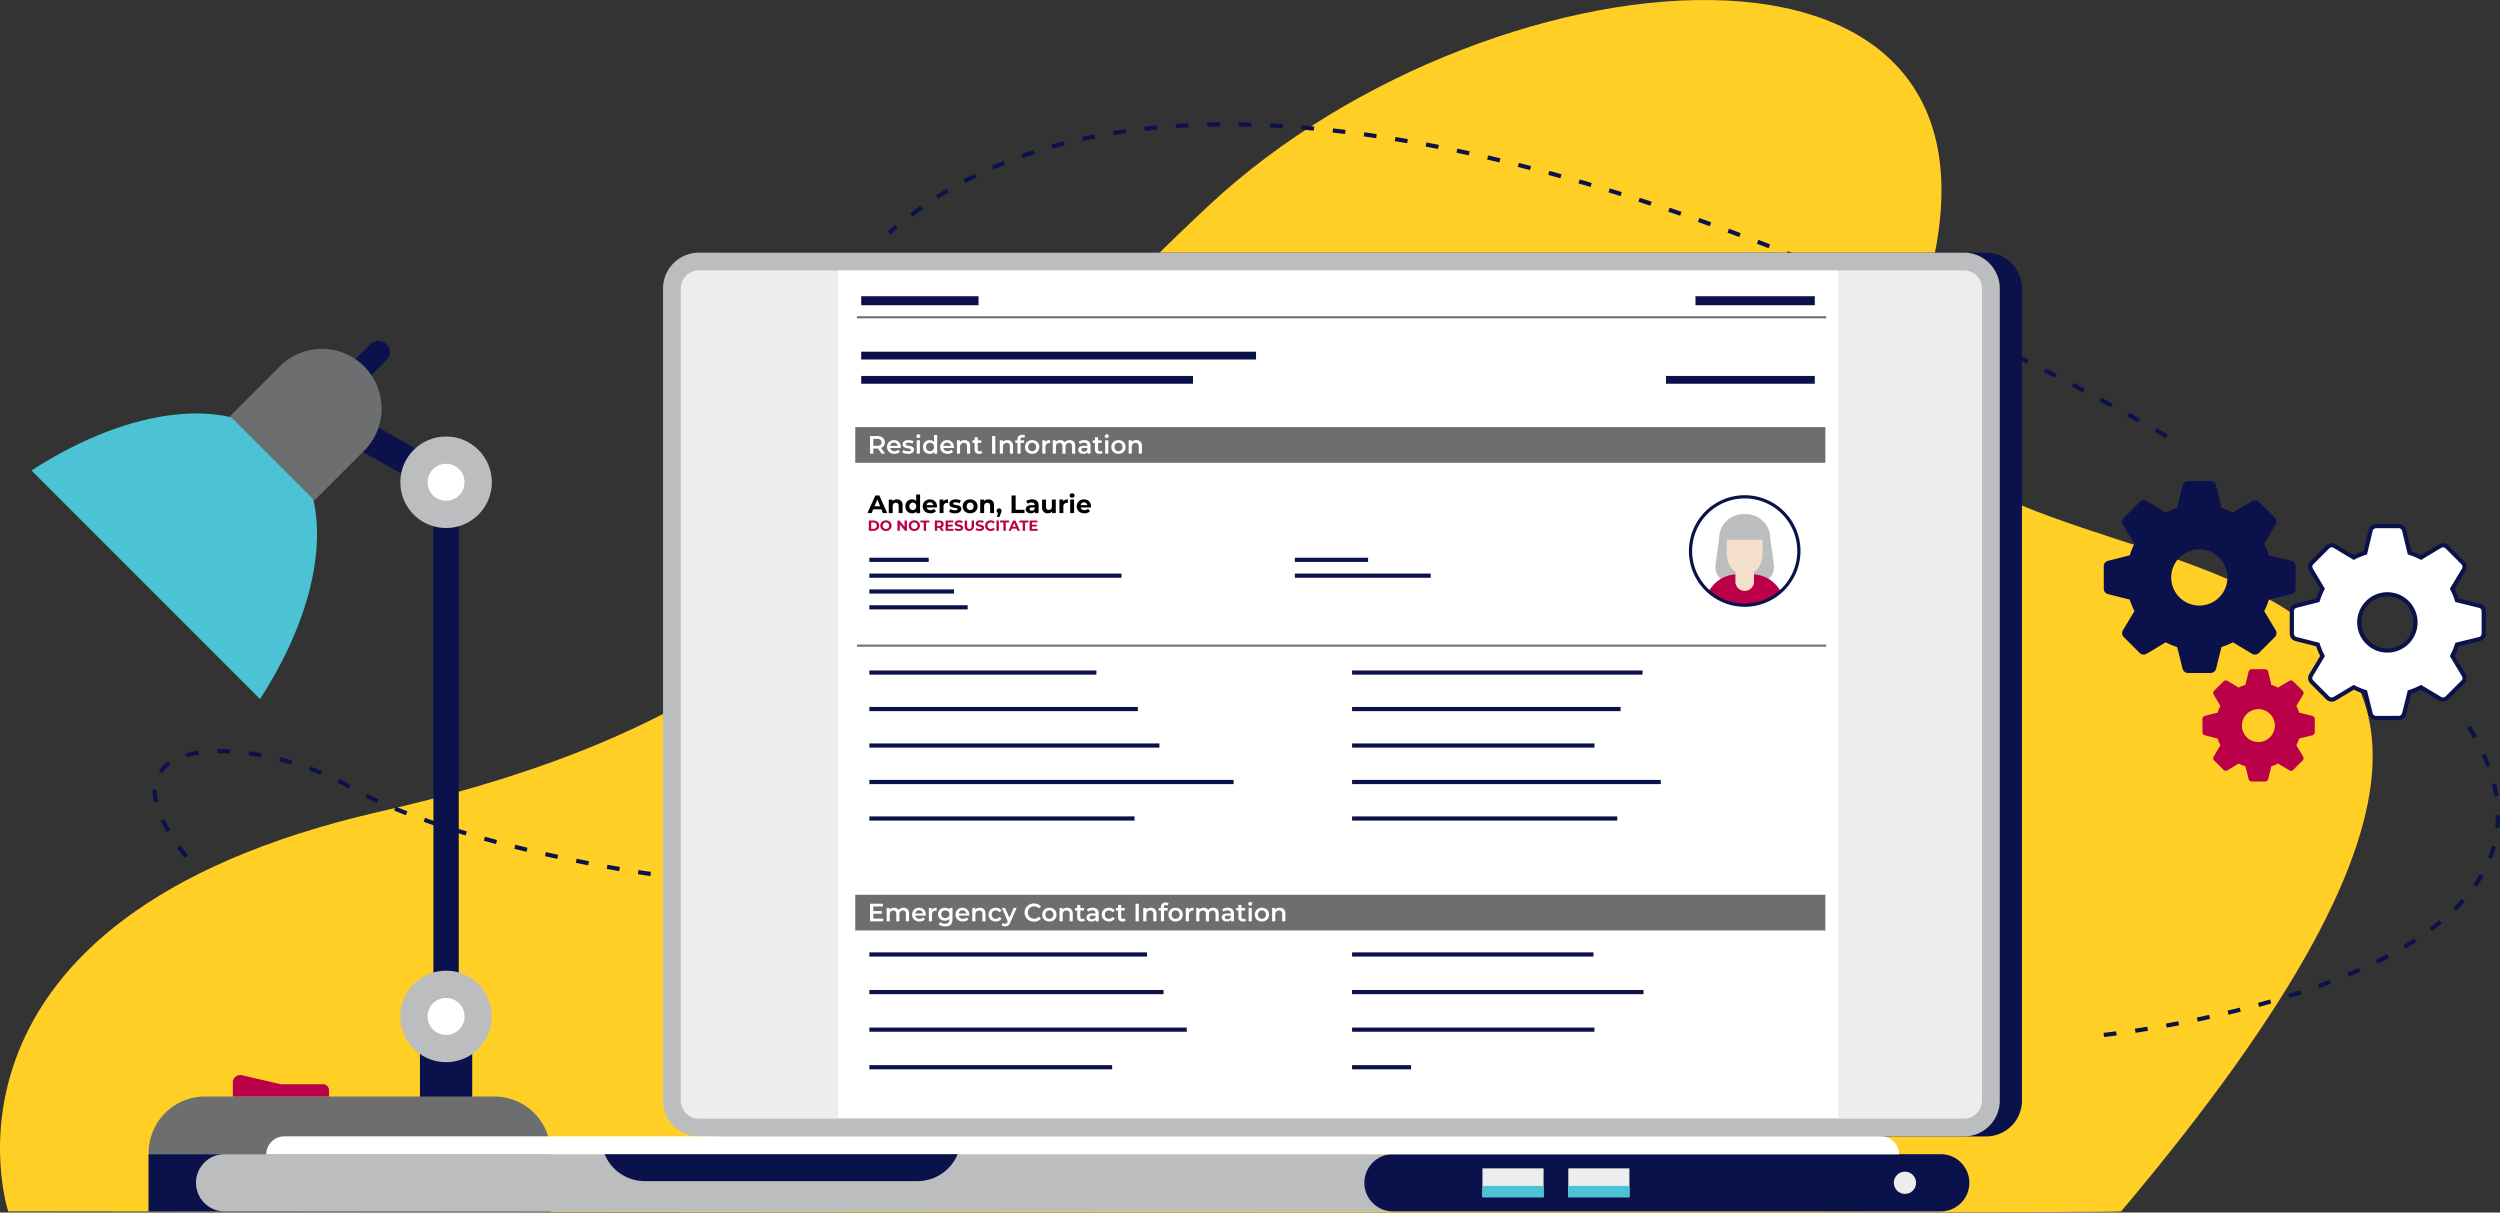 <svg id="befac463-512a-41f1-8faf-52fdb8007cc5" data-name="Layer 1" xmlns="http://www.w3.org/2000/svg" width="1192.786" height="578.519" viewBox="0 0 1192.786 578.519"><rect x="0" y="0" width="1192.786" height="578.519" fill="#333333" stroke="none"/><path d="M11.363,583.88s-46.012-139.686,177.41-190.761,236.654-141.025,395.612-289.346c136.431-127.301,410.088-151.219,337.25,54.831-61.175,173.059,438.711,20.854,97.839,425.277C1019.075,585.118,11.363,583.88,11.363,583.88Z" transform="translate(-7.447 -5.911)" fill="#ffcf25"/><rect x="207.801" y="501.001" width="24.952" height="44.446" transform="translate(433.108 1040.537) rotate(180)" fill="#0b124b"/><rect x="214.236" y="234.744" width="12.082" height="242.466" transform="translate(433.108 706.043) rotate(180)" fill="#0b124b"/><rect x="193.969" y="202.921" width="13.759" height="44.327" transform="translate(-101.414 283.106) rotate(-60.492)" fill="#0b124b"/><path d="M174.211,179.993l7.686,7.686,9.894-9.894a5.435,5.435,0,0,0,0-7.686h0a5.435,5.435,0,0,0-7.686,0Z" transform="translate(-7.447 -5.911)" fill="#0b124b"/><path d="M22.461,230.393c46.942-30.462,95.809-36.736,120.79-11.755,24.981,24.981,18.707,73.849-11.755,120.791Z" transform="translate(-7.447 -5.911)" fill="#4bc3d4"/><path d="M78.363,529.072h191.819a0,0,0,0,1,0,0v27.906a26.901,26.901,0,0,1-26.901,26.901H105.264a26.901,26.901,0,0,1-26.901-26.901v-27.906A0,0,0,0,1,78.363,529.072Z" transform="translate(341.098 1107.041) rotate(180)" fill="#6d6e70"/><circle cx="220.277" cy="490.864" r="21.833" transform="translate(-83.23 35.712) rotate(-9.217)" fill="#bbbdbf"/><circle cx="220.277" cy="490.864" r="8.822" transform="translate(-290.023 293.62) rotate(-45)" fill="#fff"/><circle cx="212.831" cy="230.091" r="21.833" fill="#bbbdbf"/><circle cx="212.831" cy="230.091" r="8.822" fill="#fff"/><path d="M130.799,171.622h56.922a0,0,0,0,1,0,0V205.176a28.461,28.461,0,0,1-28.461,28.461h-0A28.461,28.461,0,0,1,130.799,205.176V171.622A0,0,0,0,1,130.799,171.622Z" transform="translate(121.147 452.613) rotate(-135)" fill="#6d6e70"/><path d="M118.544,529.072h45.865v-3.061a2.787,2.787,0,0,0-2.787-2.787h-20.145l-18.651-4.304a3.496,3.496,0,0,0-4.282,3.406Z" transform="translate(-7.447 -5.911)" fill="#b90049"/><rect x="70.916" y="550.751" width="191.819" height="27.218" fill="#0b124b"/><path d="M1040.686,215.027c-.004-.003-1.808-1.078-5.227-3.045l.997-1.733c3.441,1.98,5.254,3.062,5.254,3.062Zm-13.082-7.507q-2.418-1.358-5.251-2.929l.97-1.75q2.835,1.571,5.261,2.934Zm-13.158-7.269q-2.532-1.378-5.283-2.859l.948-1.761q2.753,1.482,5.291,2.863Zm-13.234-7.103q-2.583-1.368-5.312-2.798l.928-1.772q2.733,1.432,5.32,2.802Zm-13.306-6.954q-2.616-1.35-5.341-2.741l.91-1.781q2.727,1.393,5.348,2.745Zm-13.374-6.814q-2.641-1.329-5.367-2.687l.892-1.79q2.73,1.359,5.374,2.69Zm-13.44-6.677q-2.662-1.306-5.393-2.632l.874-1.799q2.734,1.328,5.4,2.636Zm-13.504-6.542q-2.679-1.282-5.418-2.578l.856-1.808q2.743,1.298,5.426,2.582Zm-13.568-6.405q-2.697-1.257-5.444-2.523l.837-1.816q2.751,1.268,5.452,2.527Zm-13.631-6.267q-2.713-1.23-5.469-2.467l.818-1.825q2.76,1.238,5.477,2.47Zm-13.693-6.125q-2.729-1.203-5.495-2.41l.8-1.833q2.769,1.207,5.501,2.413Zm-13.757-5.981q-2.743-1.176-5.519-2.351l.78-1.842q2.78,1.177,5.527,2.354Zm-13.82-5.832q-2.758-1.146-5.544-2.289l.759-1.85q2.791,1.145,5.553,2.293Zm-13.882-5.677q-2.772-1.116-5.57-2.226l.738-1.859q2.801,1.112,5.578,2.229Zm-13.947-5.516q-2.787-1.083-5.596-2.16l.716-1.868q2.813,1.079,5.604,2.163Zm-14.01-5.348q-2.8-1.05-5.621-2.091l.692-1.877q2.825,1.043,5.631,2.094Zm-404.933-1.292-1.315-1.506q1.747-1.526,3.525-3.001l1.277,1.539Q434.075,116.208,432.346,117.717Zm390.858-3.881q-2.816-1.014-5.647-2.018l.668-1.885q2.837,1.005,5.657,2.022Zm-380.353-4.628-1.2-1.6c1.594-1.196,3.234-2.386,4.875-3.536l1.148,1.638C446.051,106.849,444.428,108.025,442.852,109.209Zm366.212-.361q-2.83-.977-5.674-1.942l.643-1.894q2.848.966,5.684,1.945Zm-14.207-4.795q-2.844-.938-5.7-1.861l.615-1.903q2.862.925,5.711,1.865Zm-339.735-3.298-1.068-1.691c1.685-1.065,3.417-2.12,5.146-3.137l1.014,1.724C458.503,98.656,456.79,99.701,455.122,100.754Zm325.494-1.282q-2.85-.893-5.71-1.771l.587-1.912q2.866.879,5.722,1.775Zm-14.305-4.365q-2.87-.851-5.747-1.685l.557-1.921q2.884.835,5.759,1.688Zm-298.278-1.814-.933-1.769c1.76-.928,3.569-1.848,5.376-2.732l.879,1.796C471.565,91.464,469.775,92.374,468.032,93.293Zm283.881-2.329q-2.889-.805-5.785-1.591l.524-1.93q2.902.788,5.798,1.595Zm-14.489-3.905q-2.908-.756-5.821-1.492l.489-1.939q2.92.737,5.835,1.495Zm-255.94-.227-.799-1.833c1.827-.796,3.699-1.581,5.564-2.331l.747,1.855C485.148,85.266,483.294,86.043,481.484,86.832Zm241.363-3.423q-2.927-.704-5.857-1.384l.452-1.948q2.937.682,5.872,1.388ZM495.376,81.352l-.669-1.885c1.875-.666,3.797-1.32,5.712-1.943l.619,1.902C499.139,80.044,497.234,80.692,495.376,81.352Zm212.842-1.309q-2.93-.643-5.859-1.261l.413-1.957q2.937.619,5.875,1.265Zm-14.669-3.061q-2.942-.581-5.884-1.135l.37-1.965q2.95.555,5.901,1.139Zm-183.933-.167-.546-1.924c1.91-.542,3.87-1.072,5.825-1.575l.499,1.937C513.454,75.753,511.51,76.278,509.615,76.816Zm169.203-2.571q-2.956-.514-5.908-.999l.324-1.974q2.961.486,5.927,1.003ZM524.119,73.173l-.43-1.953c1.945-.428,3.932-.842,5.908-1.23l.386,1.962C528.022,72.337,526.049,72.748,524.119,73.173Zm139.911-1.319q-2.968-.442-5.93-.853l.274-1.981q2.972.412,5.951.856ZM538.816,70.365l-.322-1.974q2.962-.483,5.951-.908l.281,1.98Q541.759,69.885,538.816,70.365Zm110.373-.524q-2.979-.364-5.95-.693l.221-1.988q2.982.331,5.972.696Zm-95.563-1.507-.223-1.988q2.982-.334,5.987-.614l.185,1.991Q556.589,68.001,553.625,68.333Zm80.675-.098q-2.988-.278-5.966-.52l.162-1.994q2.99.243,5.99.522Zm-14.927-1.162q-2.995-.186-5.978-.332l.098-1.998q2.996.147,6.005.333Zm-50.854-.061-.132-1.996q2.994-.198,6.007-.345l.098,1.998Q571.496,66.815,568.519,67.011Zm35.902-.617q-3.007-.085-5.999-.126l.028-2q3.007.042,6.027.127Zm-20.96-.053-.048-2q2.999-.072,6.015-.099l.017,2Q586.446,66.269,583.462,66.341Z" transform="translate(-7.447 -5.911)" fill="#0b124b"/><path d="M1100.693,273.481l-10.71-2.628a34.551,34.551,0,0,0-2.253-5.471l5.471-9.119a2.668,2.668,0,0,0-.376-3.272l-7.617-7.617a2.668,2.668,0,0,0-3.272-.376l-9.119,5.471a34.541,34.541,0,0,0-5.471-2.253l-2.575-10.71a2.752,2.752,0,0,0-2.628-2.038h-10.728a2.752,2.752,0,0,0-2.628,2.038l-2.575,10.71a34.545,34.545,0,0,0-5.471,2.253l-9.119-5.471a2.668,2.668,0,0,0-3.272.376l-7.617,7.617a2.669,2.669,0,0,0-.376,3.272l5.471,9.119a34.541,34.541,0,0,0-2.253,5.471l-10.353,2.628a2.644,2.644,0,0,0-2.038,2.575v10.729a2.644,2.644,0,0,0,2.038,2.575l10.353,2.628a34.54,34.54,0,0,0,2.253,5.471l-5.471,9.119a2.669,2.669,0,0,0,.376,3.272l7.617,7.617a2.668,2.668,0,0,0,3.272.376l9.119-5.471a34.536,34.536,0,0,0,5.471,2.253l2.575,10.353a2.752,2.752,0,0,0,2.628,2.038h10.728a2.752,2.752,0,0,0,2.628-2.038l2.575-10.353a34.532,34.532,0,0,0,5.471-2.253l9.119,5.471a2.668,2.668,0,0,0,3.272-.376l7.617-7.617a2.668,2.668,0,0,0,.376-3.272l-5.471-9.119a34.55,34.55,0,0,0,2.253-5.471l10.71-2.628a2.644,2.644,0,0,0,2.038-2.575v-10.729A2.644,2.644,0,0,0,1100.693,273.481Zm-43.915,21.35a13.411,13.411,0,1,1,13.411-13.411A13.415,13.415,0,0,1,1056.778,294.83Z" transform="translate(-7.447 -5.911)" fill="#0b124b"/><path d="M1190.423,294.935l-10.71-2.628a34.547,34.547,0,0,0-2.253-5.471l5.471-9.119a2.668,2.668,0,0,0-.376-3.272l-7.617-7.617a2.668,2.668,0,0,0-3.272-.376l-9.119,5.471a34.532,34.532,0,0,0-5.471-2.253l-2.575-10.711a2.753,2.753,0,0,0-2.628-2.038h-10.728a2.752,2.752,0,0,0-2.628,2.038l-2.575,10.711a34.536,34.536,0,0,0-5.471,2.253l-9.119-5.471a2.668,2.668,0,0,0-3.272.376l-7.617,7.617a2.669,2.669,0,0,0-.376,3.272l5.471,9.119a34.537,34.537,0,0,0-2.253,5.471l-10.353,2.628a2.644,2.644,0,0,0-2.038,2.575v10.729a2.644,2.644,0,0,0,2.038,2.575l10.353,2.628a34.541,34.541,0,0,0,2.253,5.471l-5.471,9.119a2.669,2.669,0,0,0,.376,3.272l7.617,7.617a2.668,2.668,0,0,0,3.272.376l9.119-5.471a34.545,34.545,0,0,0,5.471,2.253l2.575,10.353a2.752,2.752,0,0,0,2.628,2.038h10.728a2.752,2.752,0,0,0,2.628-2.038l2.575-10.353a34.541,34.541,0,0,0,5.471-2.253l9.119,5.471a2.668,2.668,0,0,0,3.272-.376l7.617-7.617a2.668,2.668,0,0,0,.376-3.272l-5.471-9.119a34.551,34.551,0,0,0,2.253-5.471l10.71-2.628a2.644,2.644,0,0,0,2.038-2.575v-10.729A2.644,2.644,0,0,0,1190.423,294.935Zm-43.915,21.35a13.411,13.411,0,1,1,13.411-13.411A13.415,13.415,0,0,1,1146.508,316.285Z" transform="translate(-7.447 -5.911)" fill="#fff"/><path d="M1151.872,349.47h-10.729a3.748,3.748,0,0,1-3.593-2.775l-2.446-9.835a35.787,35.787,0,0,1-4.594-1.892l-8.646,5.188a3.669,3.669,0,0,1-4.494-.526l-7.617-7.617a3.671,3.671,0,0,1-.526-4.494l5.188-8.646a35.785,35.785,0,0,1-1.893-4.597l-9.817-2.492a3.651,3.651,0,0,1-2.792-3.544v-10.729a3.659,3.659,0,0,1,2.817-3.55l9.793-2.486a35.687,35.687,0,0,1,1.893-4.597l-5.188-8.646a3.671,3.671,0,0,1,.526-4.494l7.617-7.617a3.671,3.671,0,0,1,4.494-.526l8.646,5.188a35.757,35.757,0,0,1,4.589-1.891l2.444-10.165a3.757,3.757,0,0,1,3.601-2.805h10.729a3.748,3.748,0,0,1,3.593,2.776l2.451,10.194a35.726,35.726,0,0,1,4.589,1.891l8.646-5.188a3.671,3.671,0,0,1,4.494.526l7.617,7.617a3.67,3.67,0,0,1,.526,4.494l-5.188,8.646a35.726,35.726,0,0,1,1.892,4.592l10.162,2.493a3.66,3.66,0,0,1,2.808,3.548v10.729a3.658,3.658,0,0,1-2.817,3.55l-10.152,2.492a35.812,35.812,0,0,1-1.892,4.591l5.188,8.646a3.67,3.67,0,0,1-.526,4.494l-7.617,7.617a3.67,3.67,0,0,1-4.494.526l-8.646-5.188a35.722,35.722,0,0,1-4.594,1.892l-2.441,9.814A3.754,3.754,0,0,1,1151.872,349.47Zm-21.44-16.788.495.255a33.719,33.719,0,0,0,5.314,2.188l.535.168,2.71,10.897a1.738,1.738,0,0,0,1.658,1.28h10.729a1.744,1.744,0,0,0,1.664-1.301l2.705-10.876.535-.168a33.683,33.683,0,0,0,5.313-2.188l.495-.255,9.597,5.758a1.674,1.674,0,0,0,2.05-.225l7.618-7.617a1.674,1.674,0,0,0,.225-2.051l-5.758-9.597.255-.495a33.707,33.707,0,0,0,2.188-5.314l.169-.537,11.257-2.763a1.649,1.649,0,0,0,1.277-1.603v-10.729a1.644,1.644,0,0,0-1.26-1.6l-.017-.004-11.257-2.763-.169-.537a33.764,33.764,0,0,0-2.188-5.314l-.255-.495,5.758-9.596a1.674,1.674,0,0,0-.225-2.051l-7.617-7.617a1.676,1.676,0,0,0-2.05-.225l-9.597,5.758-.495-.255a33.655,33.655,0,0,0-5.313-2.188l-.54-.17-2.707-11.261a1.736,1.736,0,0,0-1.656-1.272h-10.729a1.744,1.744,0,0,0-1.664,1.302l-2.7,11.232-.54.17a33.695,33.695,0,0,0-5.314,2.188l-.495.255-9.597-5.758a1.674,1.674,0,0,0-2.05.225l-7.617,7.617a1.675,1.675,0,0,0-.225,2.051l5.758,9.596-.255.495a33.665,33.665,0,0,0-2.188,5.314l-.168.532-10.894,2.765a1.652,1.652,0,0,0-1.285,1.606v10.729a1.644,1.644,0,0,0,1.26,1.6l10.918,2.771.168.532a33.679,33.679,0,0,0,2.188,5.314l.255.495-5.758,9.597a1.675,1.675,0,0,0,.225,2.051l7.617,7.617a1.675,1.675,0,0,0,2.05.225Zm16.076-15.397a14.411,14.411,0,1,1,14.411-14.41A14.427,14.427,0,0,1,1146.508,317.285Zm0-26.821a12.411,12.411,0,1,0,12.411,12.411A12.425,12.425,0,0,0,1146.508,290.464Z" transform="translate(-7.447 -5.911)" fill="#0b124b"/><path d="M1110.665,347.449l-6.269-1.538a20.222,20.222,0,0,0-1.319-3.203l3.203-5.338a1.562,1.562,0,0,0-.22-1.915l-4.459-4.459a1.562,1.562,0,0,0-1.915-.22l-5.338,3.203a20.222,20.222,0,0,0-3.203-1.319l-1.507-6.269a1.611,1.611,0,0,0-1.538-1.193h-6.28a1.611,1.611,0,0,0-1.539,1.193l-1.507,6.269a20.221,20.221,0,0,0-3.203,1.319l-5.338-3.203a1.562,1.562,0,0,0-1.915.22l-4.459,4.459a1.562,1.562,0,0,0-.22,1.915l3.203,5.338a20.222,20.222,0,0,0-1.319,3.203l-6.06,1.538a1.548,1.548,0,0,0-1.193,1.507v6.28a1.548,1.548,0,0,0,1.193,1.507l6.06,1.539a20.225,20.225,0,0,0,1.319,3.203l-3.203,5.338a1.562,1.562,0,0,0,.22,1.915l4.459,4.459a1.562,1.562,0,0,0,1.915.22l5.338-3.203a20.22,20.22,0,0,0,3.203,1.319l1.507,6.06a1.611,1.611,0,0,0,1.539,1.193h6.28a1.611,1.611,0,0,0,1.538-1.193l1.507-6.06a20.212,20.212,0,0,0,3.203-1.319l5.338,3.203a1.562,1.562,0,0,0,1.915-.22l4.459-4.459a1.562,1.562,0,0,0,.22-1.915l-3.203-5.338a20.225,20.225,0,0,0,1.319-3.203l6.269-1.539a1.548,1.548,0,0,0,1.193-1.507v-6.28A1.548,1.548,0,0,0,1110.665,347.449Zm-25.706,12.497a7.85,7.85,0,1,1,7.85-7.85A7.853,7.853,0,0,1,1084.959,359.946Z" transform="translate(-7.447 -5.911)" fill="#b90049"/><path d="M344.046,120.542h603.543a17.117,17.117,0,0,1,17.117,17.117v387.437a17.117,17.117,0,0,1-17.117,17.117h-603.543a17.117,17.117,0,0,1-17.117-17.117V137.659a17.117,17.117,0,0,1,17.117-17.117Z" fill="#0b124b"/><path d="M333.462,120.542h603.543a17.117,17.117,0,0,1,17.117,17.117v387.437a17.117,17.117,0,0,1-17.117,17.117H333.462a17.117,17.117,0,0,1-17.117-17.117V137.659a17.117,17.117,0,0,1,17.117-17.117Z" fill="#bbbdbf"/><path d="M448.962,26.867h387.437a8.65,8.65,0,0,1,8.65,8.65v603.542a8.65,8.65,0,0,1-8.65,8.65H448.962a8.65,8.65,0,0,1-8.65-8.65V35.517a8.65,8.65,0,0,1,8.65-8.65Z" transform="translate(972.522 -311.303) rotate(90)" fill="#ededed"/><path d="M933.397,583.88H114.604a13.644,13.644,0,0,1-13.644-13.644h0a13.644,13.644,0,0,1,13.644-13.644h818.793a13.644,13.644,0,0,1,13.644,13.644h0A13.644,13.644,0,0,1,933.397,583.88Z" transform="translate(-7.447 -5.911)" fill="#bbbdbf"/><path d="M933.397,583.88H672.047a13.644,13.644,0,0,1-13.644-13.644h0a13.644,13.644,0,0,1,13.644-13.644h261.351a13.644,13.644,0,0,1,13.644,13.644h0A13.644,13.644,0,0,1,933.397,583.88Z" transform="translate(-7.447 -5.911)" fill="#0b124b"/><path d="M913.499,556.662H134.502a8.587,8.587,0,0,1,8.587-8.587h761.824a8.587,8.587,0,0,1,8.587,8.587Z" transform="translate(-7.447 -5.911)" fill="#fff"/><path d="M445.16,569.448H315.105a20.757,20.757,0,0,1-19.195-12.856h168.444A20.757,20.757,0,0,1,445.16,569.448Z" transform="translate(-7.447 -5.911)" fill="#0b124b"/><rect x="748.262" y="557.445" width="29.161" height="13.759" fill="#ededed"/><rect x="748.262" y="565.812" width="29.161" height="5.393" fill="#4bc3d4"/><rect x="707.304" y="557.445" width="29.161" height="13.759" fill="#ededed"/><rect x="707.304" y="565.812" width="29.161" height="5.393" fill="#4bc3d4"/><circle cx="908.877" cy="564.325" r="5.311" fill="#ededed"/><path d="M1011.285,500.681l-.207-1.989c.022-.002,2.202-.23,6.01-.729l.26,1.983C1013.51,500.449,1011.307,500.679,1011.285,500.681Zm15.038-2.005-.299-1.978c1.841-.279,3.827-.589,5.94-.934l.322,1.974C1030.165,498.085,1028.172,498.396,1026.323,498.676Zm14.885-2.467-.354-1.968q2.856-.514,5.905-1.096l.376,1.964Q1044.078,495.693,1041.208,496.209Zm14.795-2.872-.408-1.958q2.88-.6,5.87-1.258l.43,1.953Q1058.896,492.735,1056.003,493.337Zm14.704-3.285-.465-1.945q2.881-.688,5.827-1.429l.488,1.939Q1073.602,489.361,1070.707,490.052Zm14.595-3.728-.526-1.93q2.871-.783,5.774-1.618l.553,1.922Q1088.188,485.537,1085.302,486.324Zm14.461-4.22-.596-1.909q2.851-.889,5.707-1.83l.626,1.899Q1102.631,481.21,1099.763,482.104Zm14.278-4.776-.675-1.883q2.823-1.013,5.63-2.079l.711,1.87Q1116.885,476.309,1114.042,477.328Zm14.072-5.436-.768-1.846c1.856-.773,3.706-1.568,5.498-2.363l.811,1.828C1131.848,470.313,1129.984,471.114,1128.114,471.892Zm13.744-6.207-.881-1.795c1.811-.888,3.603-1.8,5.328-2.709l.933,1.77C1145.496,463.869,1143.686,464.789,1141.858,465.686Zm13.291-7.148-1.018-1.722c1.735-1.026,3.444-2.08,5.08-3.131l1.081,1.682C1158.636,456.432,1156.906,457.499,1155.149,458.538Zm12.613-8.311-1.188-1.609c1.625-1.2,3.205-2.427,4.698-3.65l1.267,1.547C1171.021,447.759,1169.413,449.008,1167.762,450.227Zm11.556-9.752-1.396-1.432c1.438-1.402,2.818-2.84,4.102-4.274l1.49,1.334C1182.199,437.571,1180.788,439.042,1179.318,440.475Zm9.863-11.48-1.637-1.15c1.145-1.63,2.211-3.3,3.169-4.964l1.733.998C1191.459,425.595,1190.36,427.316,1189.181,428.995Zm7.215-13.319-1.863-.727a54.561,54.561,0,0,0,1.835-5.564l1.931.523A56.715,56.715,0,0,1,1196.396,415.676Zm3.552-14.714-1.99-.2c.183-1.813.275-3.669.275-5.518l-.001-.363,2-.008.001.371C1200.232,397.159,1200.137,399.083,1199.948,400.962Zm-2.437-14.894c-.295-1.904-.686-3.853-1.163-5.795l1.942-.477c.49,1.998.893,4.005,1.197,5.965Zm-3.78-14.281c-.668-1.806-1.422-3.655-2.241-5.494l1.827-.814c.836,1.878,1.607,3.767,2.289,5.614Zm-6.212-13.473c-.932-1.698-1.938-3.429-2.99-5.146l1.705-1.045c1.068,1.744,2.09,3.503,3.038,5.228Z" transform="translate(-7.447 -5.911)" fill="#0b124b"/><path d="M317.803,423.854c-1.024-.102-3.277-.419-6.025-.846l.308-1.976c3.196.497,5.152.756,5.916.832Zm-14.944-2.327c-1.843-.322-3.824-.677-5.928-1.065l.363-1.967c2.097.387,4.072.741,5.909,1.062Zm-14.795-2.759q-2.857-.564-5.899-1.19l.404-1.959q3.03.625,5.883,1.188Zm-14.729-3.067q-2.885-.632-5.873-1.312l.444-1.95q2.976.678,5.856,1.308Zm-177.728-.413c-1.3-1.625-2.536-3.241-3.672-4.802L93.553,409.31c1.118,1.536,2.334,3.127,3.616,4.729Zm163.068-2.963q-2.893-.7-5.842-1.442l.488-1.939q2.937.74,5.824,1.437Zm-14.58-3.71q-2.892-.774-5.805-1.588l.538-1.926q2.9.81,5.784,1.582Zm-14.472-4.091q-2.885-.861-5.761-1.76l.597-1.909q2.862.895,5.737,1.752Zm-142.707-1.617c-1.086-1.835-2.052-3.641-2.871-5.369l1.807-.857c.793,1.673,1.73,3.424,2.785,5.207Zm128.344-2.934q-2.866-.965-5.693-1.969l.669-1.885q2.81.998,5.661,1.958Zm-14.168-5.11q-2.836-1.098-5.598-2.237l.763-1.849q2.74,1.13,5.558,2.22Zm-13.897-5.843c-1.868-.857-3.702-1.731-5.449-2.6l.89-1.791c1.729.859,3.543,1.724,5.393,2.573Zm-106.24-.148a25.432,25.432,0,0,1-.65-5.528c0-.227.004-.451.011-.673l1.999.064q-.01.302-.01.609a23.443,23.443,0,0,0,.602,5.089Zm92.79-6.708c-1.679-.959-3.443-1.903-5.243-2.807l.897-1.787c1.832.92,3.628,1.881,5.337,2.857Zm-13.361-6.52c-1.812-.754-3.679-1.484-5.547-2.168l.688-1.878c1.896.694,3.789,1.434,5.628,2.199Zm-75.581-.824-1.647-1.134a17.917,17.917,0,0,1,4.477-4.453l1.153,1.634A15.931,15.931,0,0,0,84.803,374.821Zm61.547-4.152c-1.905-.566-3.84-1.096-5.751-1.578l.489-1.939c1.938.488,3.9,1.027,5.831,1.6Zm-49.728-3.413-.563-1.919a46.456,46.456,0,0,1,5.987-1.308l.304,1.977A44.501,44.501,0,0,0,96.622,367.256Zm35.246-.068c-1.974-.363-3.952-.678-5.879-.938l.267-1.982c1.958.264,3.968.584,5.973.953Zm-14.756-1.777c-1.57-.081-3.136-.087-4.613-.122q-.664,0-1.318.011l-.032-2c.451-.008.86-.024,1.364-.011,1.52,0,3.102.042,4.702.124Z" transform="translate(-7.447 -5.911)" fill="#0b124b"/><rect x="399.948" y="129.067" width="477.099" height="404.308" fill="#fff"/><circle cx="839.874" cy="268.801" r="25.847" transform="translate(-49.349 273.474) rotate(-18.435)" fill="#fff"/><path d="M839.874,284.396c7.717,0,13.996-.906,13.996-8.624l-1.791-12.956A11.633,11.633,0,0,0,840.46,251.197H839.288a11.633,11.633,0,0,0-11.62,11.62l-1.791,12.956C825.878,283.49,832.156,284.396,839.874,284.396Z" transform="translate(-7.447 -5.911)" fill="#bbbdbf"/><path d="M843.38,279.938h-7.012a15.463,15.463,0,0,0-13.638,8.169,25.736,25.736,0,0,0,34.287,0A15.463,15.463,0,0,0,843.38,279.938Z" transform="translate(-7.447 -5.911)" fill="#b90049"/><path d="M839.874,287.851h0a4.433,4.433,0,0,0,4.433-4.433v-7.057a4.434,4.434,0,0,0-4.433-4.433h0a4.433,4.433,0,0,0-4.433,4.433v7.057A4.433,4.433,0,0,0,839.874,287.851Z" transform="translate(-7.447 -5.911)" fill="#f5e0cd"/><path d="M848.413,263.438v6.187c0,5.695-2.844,10.312-8.539,10.312-5.696,0-8.539-4.617-8.539-10.312v-6.187Z" transform="translate(-7.447 -5.911)" fill="#f5e0cd"/><path d="M839.874,295.421a26.62,26.62,0,1,1,26.62-26.62A26.65,26.65,0,0,1,839.874,295.421Zm0-51.695A25.075,25.075,0,1,0,864.948,268.801,25.103,25.103,0,0,0,839.874,243.726Z" transform="translate(-7.447 -5.911)" fill="#0b124b"/><rect x="408.058" y="203.799" width="462.857" height="17.011" fill="#6d6e70"/><path d="M428.063,222.371l-1.716-2.46a3.183,3.183,0,0,1-.324.012h-1.896v2.448h-1.56v-8.4h3.456a4.652,4.652,0,0,1,1.902.36,2.767,2.767,0,0,1,1.242,1.032,2.888,2.888,0,0,1,.432,1.596,2.847,2.847,0,0,1-.462,1.632,2.748,2.748,0,0,1-1.326,1.02l1.932,2.76Zm-.564-6.648a2.397,2.397,0,0,0-1.548-.432h-1.824v3.348h1.824a2.374,2.374,0,0,0,1.548-.438,1.524,1.524,0,0,0,.528-1.242A1.506,1.506,0,0,0,427.499,215.723Z" transform="translate(-7.447 -5.911)" fill="#fff"/><path d="M437.194,219.647h-5.028a1.741,1.741,0,0,0,.69,1.122,2.261,2.261,0,0,0,1.386.414,2.336,2.336,0,0,0,1.74-.696l.804.924a2.709,2.709,0,0,1-1.092.78,4.328,4.328,0,0,1-3.348-.156,3.023,3.023,0,0,1-1.242-1.17,3.301,3.301,0,0,1-.438-1.698,3.351,3.351,0,0,1,.426-1.686,3.022,3.022,0,0,1,1.182-1.17,3.452,3.452,0,0,1,1.704-.42,3.36,3.36,0,0,1,1.674.414,2.931,2.931,0,0,1,1.152,1.164,3.529,3.529,0,0,1,.414,1.734Q437.219,219.359,437.194,219.647Zm-4.434-2.13a1.793,1.793,0,0,0-.606,1.134h3.636a1.77,1.77,0,0,0-.588-1.128,1.788,1.788,0,0,0-1.224-.432A1.809,1.809,0,0,0,432.761,217.517Z" transform="translate(-7.447 -5.911)" fill="#fff"/><path d="M439.114,222.251a3.826,3.826,0,0,1-1.188-.516l.576-1.14a3.706,3.706,0,0,0,1.038.462,4.313,4.313,0,0,0,1.194.174q1.344,0,1.344-.708a.473.473,0,0,0-.342-.468,5.898,5.898,0,0,0-1.098-.252,8.879,8.879,0,0,1-1.29-.276,1.977,1.977,0,0,1-.864-.546,1.525,1.525,0,0,1-.366-1.086,1.707,1.707,0,0,1,.762-1.458,3.469,3.469,0,0,1,2.058-.546,5.949,5.949,0,0,1,1.32.15,3.709,3.709,0,0,1,1.08.402l-.576,1.14a3.554,3.554,0,0,0-1.836-.48,2.037,2.037,0,0,0-1.002.198.591.591,0,0,0-.342.522.521.521,0,0,0,.366.51,5.8,5.8,0,0,0,1.134.282,8.763,8.763,0,0,1,1.26.276,1.973,1.973,0,0,1,.846.528,1.472,1.472,0,0,1,.354,1.056,1.671,1.671,0,0,1-.78,1.44,3.677,3.677,0,0,1-2.124.54A5.738,5.738,0,0,1,439.114,222.251Z" transform="translate(-7.447 -5.911)" fill="#fff"/><path d="M444.91,214.649a.885.885,0,0,1,0-1.284.964.964,0,0,1,.684-.258.992.992,0,0,1,.684.246.794.794,0,0,1,.276.618.905.905,0,0,1-.27.666.934.934,0,0,1-.69.27A.963.963,0,0,1,444.91,214.649Zm-.072,1.314h1.5v6.408h-1.5Z" transform="translate(-7.447 -5.911)" fill="#fff"/><path d="M454.582,213.467v8.904h-1.44v-.828a2.321,2.321,0,0,1-.918.684,3.104,3.104,0,0,1-1.206.228,3.377,3.377,0,0,1-1.662-.408,2.932,2.932,0,0,1-1.158-1.158,3.728,3.728,0,0,1,0-3.438,2.942,2.942,0,0,1,1.158-1.152,3.377,3.377,0,0,1,1.662-.408,3.047,3.047,0,0,1,1.164.216,2.34,2.34,0,0,1,.9.648v-3.288Zm-2.412,7.458a1.776,1.776,0,0,0,.684-.702,2.339,2.339,0,0,0,0-2.112,1.778,1.778,0,0,0-.684-.702,2.042,2.042,0,0,0-1.944,0,1.778,1.778,0,0,0-.684.702,2.339,2.339,0,0,0,0,2.112,1.776,1.776,0,0,0,.684.702,2.042,2.042,0,0,0,1.944,0Z" transform="translate(-7.447 -5.911)" fill="#fff"/><path d="M462.55,219.647H457.522a1.741,1.741,0,0,0,.69,1.122,2.261,2.261,0,0,0,1.386.414,2.336,2.336,0,0,0,1.74-.696l.804.924a2.709,2.709,0,0,1-1.092.78,4.328,4.328,0,0,1-3.348-.156,3.023,3.023,0,0,1-1.242-1.17,3.301,3.301,0,0,1-.438-1.698,3.351,3.351,0,0,1,.426-1.686,3.022,3.022,0,0,1,1.182-1.17,3.452,3.452,0,0,1,1.704-.42,3.36,3.36,0,0,1,1.674.414,2.931,2.931,0,0,1,1.152,1.164,3.529,3.529,0,0,1,.414,1.734Q462.574,219.359,462.55,219.647Zm-4.434-2.13a1.793,1.793,0,0,0-.606,1.134h3.636a1.77,1.77,0,0,0-.588-1.128,1.788,1.788,0,0,0-1.224-.432A1.809,1.809,0,0,0,458.116,217.517Z" transform="translate(-7.447 -5.911)" fill="#fff"/><path d="M469.594,216.599a2.794,2.794,0,0,1,.732,2.1v3.672h-1.5v-3.48a1.799,1.799,0,0,0-.396-1.266,1.465,1.465,0,0,0-1.128-.426,1.732,1.732,0,0,0-1.308.498,1.985,1.985,0,0,0-.48,1.434v3.24h-1.5v-6.408h1.428v.828a2.345,2.345,0,0,1,.936-.672,3.372,3.372,0,0,1,1.272-.228A2.678,2.678,0,0,1,469.594,216.599Z" transform="translate(-7.447 -5.911)" fill="#fff"/><path d="M476.086,222.023a1.769,1.769,0,0,1-.642.324,2.892,2.892,0,0,1-.798.108,2.264,2.264,0,0,1-1.632-.552,2.124,2.124,0,0,1-.576-1.608v-3.084h-1.056v-1.2H472.438v-1.464h1.5v1.464h1.716v1.2H473.938v3.048a1.013,1.013,0,0,0,.228.714.855.855,0,0,0,.66.246,1.318,1.318,0,0,0,.84-.264Z" transform="translate(-7.447 -5.911)" fill="#fff"/><path d="M480.778,213.971h1.56v8.4h-1.56Z" transform="translate(-7.447 -5.911)" fill="#fff"/><path d="M490.042,216.599a2.794,2.794,0,0,1,.732,2.1v3.672h-1.5v-3.48a1.799,1.799,0,0,0-.396-1.266,1.465,1.465,0,0,0-1.128-.426,1.732,1.732,0,0,0-1.308.498,1.985,1.985,0,0,0-.48,1.434v3.24h-1.5v-6.408h1.428v.828a2.345,2.345,0,0,1,.936-.672,3.372,3.372,0,0,1,1.272-.228A2.678,2.678,0,0,1,490.042,216.599Z" transform="translate(-7.447 -5.911)" fill="#fff"/><path d="M494.337,215.627v.384h1.764v1.2h-1.716v5.16h-1.5v-5.16h-1.056v-1.2h1.056v-.408a2.184,2.184,0,0,1,.6-1.626,2.752,2.752,0,0,1,3.048-.246l-.42,1.128a1.434,1.434,0,0,0-.828-.264Q494.338,214.595,494.337,215.627Z" transform="translate(-7.447 -5.911)" fill="#fff"/><path d="M498.141,222.035a3.06,3.06,0,0,1-1.218-1.17,3.499,3.499,0,0,1,0-3.39,3.076,3.076,0,0,1,1.218-1.164,3.89,3.89,0,0,1,3.516,0,3.078,3.078,0,0,1,1.218,1.164,3.499,3.499,0,0,1,0,3.39,3.061,3.061,0,0,1-1.218,1.17,3.89,3.89,0,0,1-3.516,0Zm3.12-1.416a2.222,2.222,0,0,0,0-2.904,1.833,1.833,0,0,0-1.368-.552,1.813,1.813,0,0,0-1.362.552,2.241,2.241,0,0,0,0,2.904,1.813,1.813,0,0,0,1.362.552A1.833,1.833,0,0,0,501.261,220.619Z" transform="translate(-7.447 -5.911)" fill="#fff"/><path d="M508.461,215.891v1.428a1.91,1.91,0,0,0-.348-.036,1.811,1.811,0,0,0-1.368.51,2.033,2.033,0,0,0-.492,1.47v3.108h-1.5v-6.408h1.428v.936A2.499,2.499,0,0,1,508.461,215.891Z" transform="translate(-7.447 -5.911)" fill="#fff"/><path d="M519.741,216.593a2.846,2.846,0,0,1,.708,2.106v3.672h-1.5v-3.48a1.877,1.877,0,0,0-.372-1.266,1.343,1.343,0,0,0-1.068-.426,1.565,1.565,0,0,0-1.212.498,2.031,2.031,0,0,0-.456,1.422v3.252h-1.5v-3.48a1.878,1.878,0,0,0-.372-1.266,1.343,1.343,0,0,0-1.068-.426,1.568,1.568,0,0,0-1.218.492,2.045,2.045,0,0,0-.45,1.428v3.252h-1.5v-6.408h1.428v.816a2.333,2.333,0,0,1,.9-.66,3.058,3.058,0,0,1,1.2-.228,2.901,2.901,0,0,1,1.278.27,2.075,2.075,0,0,1,.882.798,2.669,2.669,0,0,1,1.02-.786,3.314,3.314,0,0,1,1.38-.282A2.607,2.607,0,0,1,519.741,216.593Z" transform="translate(-7.447 -5.911)" fill="#fff"/><path d="M526.983,216.569a2.621,2.621,0,0,1,.75,2.046v3.756h-1.416v-.78a1.744,1.744,0,0,1-.786.642,3.074,3.074,0,0,1-1.23.222,3.013,3.013,0,0,1-1.26-.246,1.943,1.943,0,0,1-.834-.684,1.735,1.735,0,0,1-.294-.99,1.696,1.696,0,0,1,.642-1.386,3.187,3.187,0,0,1,2.022-.522h1.656v-.096a1.314,1.314,0,0,0-.402-1.032,1.74,1.74,0,0,0-1.194-.36,3.446,3.446,0,0,0-1.062.168,2.611,2.611,0,0,0-.882.468l-.588-1.092a3.643,3.643,0,0,1,1.212-.588,5.395,5.395,0,0,1,1.5-.204A3.125,3.125,0,0,1,526.983,216.569Zm-1.368,4.536a1.402,1.402,0,0,0,.618-.738v-.744h-1.548q-1.296,0-1.296.852a.765.765,0,0,0,.324.648,1.485,1.485,0,0,0,.9.24A1.936,1.936,0,0,0,525.615,221.105Z" transform="translate(-7.447 -5.911)" fill="#fff"/><path d="M533.505,222.023a1.769,1.769,0,0,1-.642.324,2.892,2.892,0,0,1-.798.108,2.264,2.264,0,0,1-1.632-.552,2.124,2.124,0,0,1-.576-1.608v-3.084H528.801v-1.2h1.056v-1.464h1.5v1.464h1.716v1.2h-1.716v3.048a1.013,1.013,0,0,0,.228.714.855.855,0,0,0,.66.246,1.318,1.318,0,0,0,.84-.264Z" transform="translate(-7.447 -5.911)" fill="#fff"/><path d="M534.813,214.649a.885.885,0,0,1,0-1.284.964.964,0,0,1,.684-.258.992.992,0,0,1,.684.246.794.794,0,0,1,.276.618.905.905,0,0,1-.27.666.934.934,0,0,1-.69.27A.963.963,0,0,1,534.813,214.649Zm-.072,1.314h1.5v6.408h-1.5Z" transform="translate(-7.447 -5.911)" fill="#fff"/><path d="M539.337,222.035a3.06,3.06,0,0,1-1.218-1.17,3.499,3.499,0,0,1,0-3.39,3.076,3.076,0,0,1,1.218-1.164,3.89,3.89,0,0,1,3.516,0,3.078,3.078,0,0,1,1.218,1.164,3.499,3.499,0,0,1,0,3.39,3.061,3.061,0,0,1-1.218,1.17,3.89,3.89,0,0,1-3.516,0Zm3.12-1.416a2.222,2.222,0,0,0,0-2.904,1.833,1.833,0,0,0-1.368-.552,1.813,1.813,0,0,0-1.362.552,2.241,2.241,0,0,0,0,2.904,1.813,1.813,0,0,0,1.362.552A1.833,1.833,0,0,0,542.457,220.619Z" transform="translate(-7.447 -5.911)" fill="#fff"/><path d="M551.529,216.599a2.794,2.794,0,0,1,.732,2.1v3.672h-1.5v-3.48a1.799,1.799,0,0,0-.396-1.266,1.465,1.465,0,0,0-1.128-.426,1.732,1.732,0,0,0-1.308.498,1.985,1.985,0,0,0-.48,1.434v3.24h-1.5v-6.408H547.377v.828a2.345,2.345,0,0,1,.936-.672,3.371,3.371,0,0,1,1.272-.228A2.678,2.678,0,0,1,551.529,216.599Z" transform="translate(-7.447 -5.911)" fill="#fff"/><path d="M427.967,248.918h-3.9l-.744,1.8H421.331l3.744-8.4h1.92l3.756,8.4h-2.04Zm-.612-1.476-1.332-3.216-1.332,3.216Z" transform="translate(-7.447 -5.911)"/><path d="M437.356,244.886a2.856,2.856,0,0,1,.738,2.136v3.696h-1.872v-3.408a1.684,1.684,0,0,0-.336-1.146,1.233,1.233,0,0,0-.972-.378,1.489,1.489,0,0,0-1.128.438,1.813,1.813,0,0,0-.42,1.302v3.192h-1.872v-6.456h1.788v.756a2.484,2.484,0,0,1,.924-.63,3.22,3.22,0,0,1,1.212-.222A2.657,2.657,0,0,1,437.356,244.886Z" transform="translate(-7.447 -5.911)"/><path d="M446.434,241.814v8.904h-1.788v-.744a2.469,2.469,0,0,1-2.016.84,3.352,3.352,0,0,1-1.65-.408,2.92,2.92,0,0,1-1.158-1.164,3.865,3.865,0,0,1,0-3.504,2.923,2.923,0,0,1,1.158-1.164,3.354,3.354,0,0,1,1.65-.408,2.456,2.456,0,0,1,1.932.78v-3.132Zm-2.304,6.978a2.045,2.045,0,0,0,0-2.604,1.68,1.68,0,0,0-2.364,0,2.045,2.045,0,0,0,0,2.604,1.68,1.68,0,0,0,2.364,0Z" transform="translate(-7.447 -5.911)"/><path d="M454.45,248.018h-4.884a1.52,1.52,0,0,0,.624.948,2.065,2.065,0,0,0,1.224.348,2.477,2.477,0,0,0,.894-.15,2.17,2.17,0,0,0,.726-.474l.996,1.08a3.347,3.347,0,0,1-2.664,1.044,4.211,4.211,0,0,1-1.932-.426,3.12,3.12,0,0,1-1.296-1.182,3.255,3.255,0,0,1-.456-1.716,3.299,3.299,0,0,1,.45-1.71,3.151,3.151,0,0,1,1.236-1.188,3.827,3.827,0,0,1,3.474-.018,2.982,2.982,0,0,1,1.206,1.17,3.49,3.49,0,0,1,.438,1.77Q454.486,247.55,454.45,248.018Zm-4.38-2.076a1.532,1.532,0,0,0-.528.984h3.18a1.549,1.549,0,0,0-.528-.978,1.579,1.579,0,0,0-1.056-.366A1.611,1.611,0,0,0,450.07,245.942Z" transform="translate(-7.447 -5.911)"/><path d="M458.428,244.406a3.363,3.363,0,0,1,1.314-.24v1.728q-.312-.024-.42-.024a1.716,1.716,0,0,0-1.26.45,1.819,1.819,0,0,0-.456,1.35v3.048h-1.872v-6.456h1.788v.852A2.081,2.081,0,0,1,458.428,244.406Z" transform="translate(-7.447 -5.911)"/><path d="M461.482,250.616a4.096,4.096,0,0,1-1.224-.498l.624-1.344a3.918,3.918,0,0,0,1.044.45,4.375,4.375,0,0,0,1.2.174q1.188,0,1.188-.588a.416.416,0,0,0-.324-.396,4.818,4.818,0,0,0-.996-.204,9.582,9.582,0,0,1-1.308-.276,2.03,2.03,0,0,1-.894-.552,1.57,1.57,0,0,1-.378-1.128,1.767,1.767,0,0,1,.354-1.086,2.279,2.279,0,0,1,1.032-.738,4.412,4.412,0,0,1,1.602-.264,6.297,6.297,0,0,1,1.362.15,3.824,3.824,0,0,1,1.122.414l-.624,1.332a3.727,3.727,0,0,0-1.86-.48,1.895,1.895,0,0,0-.9.168.494.494,0,0,0-.3.432.429.429,0,0,0,.324.42,5.727,5.727,0,0,0,1.032.228,11.045,11.045,0,0,1,1.296.282,1.947,1.947,0,0,1,.876.546,1.55,1.55,0,0,1,.372,1.104,1.705,1.705,0,0,1-.36,1.068,2.298,2.298,0,0,1-1.05.726,4.677,4.677,0,0,1-1.638.258A6.265,6.265,0,0,1,461.482,250.616Z" transform="translate(-7.447 -5.911)"/><path d="M468.496,250.388a3.164,3.164,0,0,1-1.266-1.182,3.457,3.457,0,0,1,0-3.432,3.166,3.166,0,0,1,1.266-1.182,4.131,4.131,0,0,1,3.654,0,3.179,3.179,0,0,1,1.26,1.182,3.457,3.457,0,0,1,0,3.432,3.177,3.177,0,0,1-1.26,1.182,4.131,4.131,0,0,1-3.654,0Zm3.012-1.596a2.065,2.065,0,0,0,0-2.604,1.559,1.559,0,0,0-1.182-.486,1.579,1.579,0,0,0-1.188.486,2.045,2.045,0,0,0,0,2.604,1.579,1.579,0,0,0,1.188.486A1.559,1.559,0,0,0,471.508,248.792Z" transform="translate(-7.447 -5.911)"/><path d="M480.976,244.886a2.856,2.856,0,0,1,.738,2.136v3.696h-1.872v-3.408a1.684,1.684,0,0,0-.336-1.146,1.233,1.233,0,0,0-.972-.378,1.489,1.489,0,0,0-1.128.438,1.813,1.813,0,0,0-.42,1.302v3.192h-1.872v-6.456h1.788v.756a2.484,2.484,0,0,1,.924-.63,3.22,3.22,0,0,1,1.212-.222A2.657,2.657,0,0,1,480.976,244.886Z" transform="translate(-7.447 -5.911)"/><path d="M484.954,248.804a1.118,1.118,0,0,1,.324.834,1.981,1.981,0,0,1-.06.48,5.454,5.454,0,0,1-.264.72l-.684,1.728h-1.188l.528-1.908a.985.985,0,0,1-.474-.39,1.138,1.138,0,0,1-.174-.63,1.105,1.105,0,0,1,.33-.834,1.154,1.154,0,0,1,.834-.318A1.133,1.133,0,0,1,484.954,248.804Z" transform="translate(-7.447 -5.911)"/><path d="M490.078,242.318h1.944v6.816h4.212v1.584h-6.156Z" transform="translate(-7.447 -5.911)"/><path d="M502.173,244.88a2.732,2.732,0,0,1,.804,2.154v3.684h-1.752v-.804a2.086,2.086,0,0,1-1.968.9,3.055,3.055,0,0,1-1.29-.252,1.923,1.923,0,0,1-.834-.696,1.812,1.812,0,0,1-.288-1.008,1.681,1.681,0,0,1,.678-1.416,3.455,3.455,0,0,1,2.094-.516h1.488a1.194,1.194,0,0,0-.372-.942,1.639,1.639,0,0,0-1.116-.33,3.261,3.261,0,0,0-1.014.162,2.688,2.688,0,0,0-.846.438l-.672-1.308a4.056,4.056,0,0,1,1.266-.576,5.67,5.67,0,0,1,1.518-.204A3.36,3.36,0,0,1,502.173,244.88Zm-1.596,4.452a1.216,1.216,0,0,0,.528-.654v-.66h-1.284q-1.152,0-1.152.756a.673.673,0,0,0,.282.57,1.268,1.268,0,0,0,.774.21A1.629,1.629,0,0,0,500.577,249.332Z" transform="translate(-7.447 -5.911)"/><path d="M511.173,244.262v6.456h-1.776v-.768a2.481,2.481,0,0,1-.888.642,2.796,2.796,0,0,1-1.116.222,2.749,2.749,0,0,1-2.016-.732,2.917,2.917,0,0,1-.744-2.172v-3.648h1.872v3.372q0,1.56,1.308,1.56a1.406,1.406,0,0,0,1.08-.438,1.848,1.848,0,0,0,.408-1.302v-3.192Z" transform="translate(-7.447 -5.911)"/><path d="M515.607,244.406a3.363,3.363,0,0,1,1.314-.24v1.728q-.312-.024-.42-.024a1.716,1.716,0,0,0-1.26.45,1.819,1.819,0,0,0-.456,1.35v3.048h-1.872v-6.456h1.788v.852A2.081,2.081,0,0,1,515.607,244.406Z" transform="translate(-7.447 -5.911)"/><path d="M518.133,243.062a1.016,1.016,0,0,1,0-1.488,1.188,1.188,0,0,1,.84-.3,1.217,1.217,0,0,1,.84.288.923.923,0,0,1,.324.72,1.019,1.019,0,0,1-.324.774,1.173,1.173,0,0,1-.84.306A1.188,1.188,0,0,1,518.133,243.062Zm-.096,1.2h1.872v6.456h-1.872Z" transform="translate(-7.447 -5.911)"/><path d="M527.937,248.018h-4.884a1.52,1.52,0,0,0,.624.948,2.065,2.065,0,0,0,1.224.348,2.477,2.477,0,0,0,.894-.15,2.17,2.17,0,0,0,.726-.474l.996,1.08a3.347,3.347,0,0,1-2.664,1.044,4.211,4.211,0,0,1-1.932-.426,3.12,3.12,0,0,1-1.296-1.182,3.255,3.255,0,0,1-.456-1.716,3.299,3.299,0,0,1,.45-1.71,3.151,3.151,0,0,1,1.236-1.188,3.827,3.827,0,0,1,3.474-.018,2.982,2.982,0,0,1,1.206,1.17,3.49,3.49,0,0,1,.438,1.77Q527.973,247.55,527.937,248.018Zm-4.38-2.076a1.532,1.532,0,0,0-.528.984h3.18a1.549,1.549,0,0,0-.528-.978,1.579,1.579,0,0,0-1.056-.366A1.611,1.611,0,0,0,523.557,245.942Z" transform="translate(-7.447 -5.911)"/><rect x="408.058" y="426.92" width="462.857" height="17.011" fill="#6d6e70"/><path d="M428.866,444.183v1.308h-6.3v-8.4h6.132v1.308h-4.572v2.184h4.056v1.284H424.127v2.316Z" transform="translate(-7.447 -5.911)" fill="#fff"/><path d="M440.47,439.713a2.846,2.846,0,0,1,.708,2.106v3.672h-1.5v-3.48a1.877,1.877,0,0,0-.372-1.266,1.343,1.343,0,0,0-1.068-.426,1.565,1.565,0,0,0-1.212.498,2.031,2.031,0,0,0-.456,1.422v3.252h-1.5v-3.48a1.878,1.878,0,0,0-.372-1.266,1.343,1.343,0,0,0-1.068-.426,1.568,1.568,0,0,0-1.218.492,2.045,2.045,0,0,0-.45,1.428v3.252h-1.5v-6.408h1.428v.816a2.333,2.333,0,0,1,.9-.66,3.059,3.059,0,0,1,1.2-.228,2.901,2.901,0,0,1,1.278.27,2.075,2.075,0,0,1,.882.798,2.669,2.669,0,0,1,1.02-.786,3.314,3.314,0,0,1,1.38-.282A2.607,2.607,0,0,1,440.47,439.713Z" transform="translate(-7.447 -5.911)" fill="#fff"/><path d="M449.158,442.767H444.13a1.741,1.741,0,0,0,.69,1.122,2.261,2.261,0,0,0,1.386.414,2.336,2.336,0,0,0,1.74-.696l.804.924a2.709,2.709,0,0,1-1.092.78,4.328,4.328,0,0,1-3.348-.156,3.023,3.023,0,0,1-1.242-1.17,3.301,3.301,0,0,1-.438-1.698,3.351,3.351,0,0,1,.426-1.686,3.022,3.022,0,0,1,1.182-1.17,3.452,3.452,0,0,1,1.704-.42,3.36,3.36,0,0,1,1.674.414,2.931,2.931,0,0,1,1.152,1.164,3.529,3.529,0,0,1,.414,1.734Q449.182,442.48,449.158,442.767Zm-4.434-2.13a1.793,1.793,0,0,0-.606,1.134h3.636a1.77,1.77,0,0,0-.588-1.128,1.788,1.788,0,0,0-1.224-.432A1.809,1.809,0,0,0,444.724,440.637Z" transform="translate(-7.447 -5.911)" fill="#fff"/><path d="M454.33,439.012v1.428a1.911,1.911,0,0,0-.348-.036,1.811,1.811,0,0,0-1.368.51,2.033,2.033,0,0,0-.492,1.47v3.108h-1.5v-6.408h1.428v.936A2.499,2.499,0,0,1,454.33,439.012Z" transform="translate(-7.447 -5.911)" fill="#fff"/><path d="M461.902,439.084v5.436q0,3.384-3.456,3.384a6.413,6.413,0,0,1-1.752-.234,3.717,3.717,0,0,1-1.368-.678l.672-1.128a3.211,3.211,0,0,0,1.062.558,4.167,4.167,0,0,0,1.302.21,2.149,2.149,0,0,0,1.548-.48,1.962,1.962,0,0,0,.492-1.464v-.336a2.467,2.467,0,0,1-.936.636,3.302,3.302,0,0,1-1.212.216,3.477,3.477,0,0,1-1.65-.39,2.928,2.928,0,0,1-1.164-1.098,3.079,3.079,0,0,1-.426-1.62,3.048,3.048,0,0,1,.426-1.614,2.899,2.899,0,0,1,1.164-1.086,3.52,3.52,0,0,1,1.65-.384,3.383,3.383,0,0,1,1.266.228,2.338,2.338,0,0,1,.954.696v-.852Zm-2.022,4.338a1.731,1.731,0,0,0,.546-1.326,1.699,1.699,0,0,0-.546-1.308,2.208,2.208,0,0,0-2.808,0,1.699,1.699,0,0,0-.546,1.308,1.731,1.731,0,0,0,.546,1.326,2.188,2.188,0,0,0,2.808,0Z" transform="translate(-7.447 -5.911)" fill="#fff"/><path d="M469.87,442.767h-5.028a1.741,1.741,0,0,0,.69,1.122,2.261,2.261,0,0,0,1.386.414,2.336,2.336,0,0,0,1.74-.696l.804.924a2.709,2.709,0,0,1-1.092.78,4.328,4.328,0,0,1-3.348-.156,3.023,3.023,0,0,1-1.242-1.17,3.301,3.301,0,0,1-.438-1.698,3.351,3.351,0,0,1,.426-1.686,3.022,3.022,0,0,1,1.182-1.17,3.452,3.452,0,0,1,1.704-.42,3.36,3.36,0,0,1,1.674.414,2.931,2.931,0,0,1,1.152,1.164,3.529,3.529,0,0,1,.414,1.734Q469.894,442.48,469.87,442.767Zm-4.434-2.13a1.793,1.793,0,0,0-.606,1.134h3.636a1.77,1.77,0,0,0-.588-1.128,1.788,1.788,0,0,0-1.224-.432A1.809,1.809,0,0,0,465.436,440.637Z" transform="translate(-7.447 -5.911)" fill="#fff"/><path d="M476.914,439.72a2.794,2.794,0,0,1,.732,2.1v3.672h-1.5v-3.48a1.799,1.799,0,0,0-.396-1.266,1.465,1.465,0,0,0-1.128-.426,1.732,1.732,0,0,0-1.308.498,1.985,1.985,0,0,0-.48,1.434v3.24h-1.5v-6.408h1.428v.828a2.345,2.345,0,0,1,.936-.672,3.372,3.372,0,0,1,1.272-.228A2.678,2.678,0,0,1,476.914,439.72Z" transform="translate(-7.447 -5.911)" fill="#fff"/><path d="M480.766,445.156a3.082,3.082,0,0,1-1.236-1.17,3.458,3.458,0,0,1,0-3.39,3.11,3.11,0,0,1,1.23-1.164,3.75,3.75,0,0,1,1.794-.42,3.455,3.455,0,0,1,1.662.384,2.493,2.493,0,0,1,1.074,1.104l-1.152.672a1.833,1.833,0,0,0-.69-.666,2.014,2.014,0,0,0-2.298.324,2.211,2.211,0,0,0-.006,2.916,2.023,2.023,0,0,0,2.304.324,1.829,1.829,0,0,0,.69-.666l1.152.672a2.598,2.598,0,0,1-1.086,1.11,3.387,3.387,0,0,1-1.65.39A3.756,3.756,0,0,1,480.766,445.156Z" transform="translate(-7.447 -5.911)" fill="#fff"/><path d="M492.502,439.084l-3,6.924a3.226,3.226,0,0,1-1.02,1.47,2.446,2.446,0,0,1-1.452.426,2.987,2.987,0,0,1-.948-.156,2.099,2.099,0,0,1-.768-.432l.6-1.104a1.635,1.635,0,0,0,.51.324,1.564,1.564,0,0,0,.594.12,1.023,1.023,0,0,0,.654-.204,1.805,1.805,0,0,0,.474-.684l.108-.252-2.796-6.432h1.56l2.016,4.74,2.028-4.74Z" transform="translate(-7.447 -5.911)" fill="#fff"/><path d="M498.484,445.054a4.113,4.113,0,0,1-1.608-1.542,4.505,4.505,0,0,1,.006-4.44,4.154,4.154,0,0,1,1.614-1.542,4.73,4.73,0,0,1,2.298-.558,4.795,4.795,0,0,1,1.884.36,3.843,3.843,0,0,1,1.44,1.044l-1.008.948a2.94,2.94,0,0,0-2.244-.984,3.147,3.147,0,0,0-1.548.378,2.725,2.725,0,0,0-1.068,1.05,3.218,3.218,0,0,0,0,3.048,2.722,2.722,0,0,0,1.068,1.05,3.147,3.147,0,0,0,1.548.378,2.923,2.923,0,0,0,2.244-.996l1.008.96a3.834,3.834,0,0,1-1.446,1.044,4.838,4.838,0,0,1-1.89.36A4.73,4.73,0,0,1,498.484,445.054Z" transform="translate(-7.447 -5.911)" fill="#fff"/><path d="M506.362,445.156a3.06,3.06,0,0,1-1.218-1.17,3.499,3.499,0,0,1,0-3.39,3.076,3.076,0,0,1,1.218-1.164,3.89,3.89,0,0,1,3.516,0,3.078,3.078,0,0,1,1.218,1.164,3.499,3.499,0,0,1,0,3.39,3.061,3.061,0,0,1-1.218,1.17,3.89,3.89,0,0,1-3.516,0Zm3.12-1.416a2.222,2.222,0,0,0,0-2.904,1.833,1.833,0,0,0-1.368-.552,1.813,1.813,0,0,0-1.362.552,2.241,2.241,0,0,0,0,2.904,1.813,1.813,0,0,0,1.362.552A1.833,1.833,0,0,0,509.481,443.74Z" transform="translate(-7.447 -5.911)" fill="#fff"/><path d="M518.553,439.72a2.794,2.794,0,0,1,.732,2.1v3.672h-1.5v-3.48a1.799,1.799,0,0,0-.396-1.266,1.465,1.465,0,0,0-1.128-.426,1.732,1.732,0,0,0-1.308.498,1.985,1.985,0,0,0-.48,1.434v3.24h-1.5v-6.408h1.428v.828a2.345,2.345,0,0,1,.936-.672,3.372,3.372,0,0,1,1.272-.228A2.678,2.678,0,0,1,518.553,439.72Z" transform="translate(-7.447 -5.911)" fill="#fff"/><path d="M525.045,445.144a1.769,1.769,0,0,1-.642.324,2.892,2.892,0,0,1-.798.108,2.264,2.264,0,0,1-1.632-.552,2.124,2.124,0,0,1-.576-1.608v-3.084h-1.056v-1.2h1.056v-1.464h1.5v1.464h1.716v1.2h-1.716v3.048a1.013,1.013,0,0,0,.228.714.855.855,0,0,0,.66.246,1.318,1.318,0,0,0,.84-.264Z" transform="translate(-7.447 -5.911)" fill="#fff"/><path d="M530.895,439.689a2.621,2.621,0,0,1,.75,2.046v3.756h-1.416v-.78a1.744,1.744,0,0,1-.786.642,3.074,3.074,0,0,1-1.23.222,3.013,3.013,0,0,1-1.26-.246,1.943,1.943,0,0,1-.834-.684,1.736,1.736,0,0,1-.294-.99,1.696,1.696,0,0,1,.642-1.386,3.187,3.187,0,0,1,2.022-.522h1.656v-.096a1.314,1.314,0,0,0-.402-1.032,1.74,1.74,0,0,0-1.194-.36,3.446,3.446,0,0,0-1.062.168,2.611,2.611,0,0,0-.882.468l-.588-1.092a3.643,3.643,0,0,1,1.212-.588,5.395,5.395,0,0,1,1.5-.204A3.125,3.125,0,0,1,530.895,439.689Zm-1.368,4.536a1.402,1.402,0,0,0,.618-.738v-.744h-1.548q-1.296,0-1.296.852a.765.765,0,0,0,.324.648,1.485,1.485,0,0,0,.9.24A1.936,1.936,0,0,0,529.527,444.225Z" transform="translate(-7.447 -5.911)" fill="#fff"/><path d="M534.777,445.156a3.082,3.082,0,0,1-1.236-1.17,3.458,3.458,0,0,1,0-3.39,3.11,3.11,0,0,1,1.23-1.164,3.75,3.75,0,0,1,1.794-.42,3.455,3.455,0,0,1,1.662.384,2.493,2.493,0,0,1,1.074,1.104l-1.152.672a1.833,1.833,0,0,0-.69-.666,2.014,2.014,0,0,0-2.298.324,2.211,2.211,0,0,0-.006,2.916,2.023,2.023,0,0,0,2.304.324,1.829,1.829,0,0,0,.69-.666l1.152.672a2.598,2.598,0,0,1-1.086,1.11,3.387,3.387,0,0,1-1.65.39A3.756,3.756,0,0,1,534.777,445.156Z" transform="translate(-7.447 -5.911)" fill="#fff"/><path d="M544.533,445.144a1.769,1.769,0,0,1-.642.324,2.892,2.892,0,0,1-.798.108,2.264,2.264,0,0,1-1.632-.552,2.124,2.124,0,0,1-.576-1.608v-3.084h-1.056v-1.2H540.885v-1.464h1.5v1.464h1.716v1.2H542.385v3.048a1.013,1.013,0,0,0,.228.714.855.855,0,0,0,.66.246,1.318,1.318,0,0,0,.84-.264Z" transform="translate(-7.447 -5.911)" fill="#fff"/><path d="M549.225,437.092h1.56v8.4h-1.56Z" transform="translate(-7.447 -5.911)" fill="#fff"/><path d="M558.489,439.72a2.794,2.794,0,0,1,.732,2.1v3.672h-1.5v-3.48a1.799,1.799,0,0,0-.396-1.266,1.465,1.465,0,0,0-1.128-.426,1.732,1.732,0,0,0-1.308.498,1.985,1.985,0,0,0-.48,1.434v3.24h-1.5v-6.408h1.428v.828a2.345,2.345,0,0,1,.936-.672,3.372,3.372,0,0,1,1.272-.228A2.678,2.678,0,0,1,558.489,439.72Z" transform="translate(-7.447 -5.911)" fill="#fff"/><path d="M562.784,438.748v.384h1.764v1.2h-1.716v5.16h-1.5v-5.16h-1.056v-1.2h1.056v-.408a2.184,2.184,0,0,1,.6-1.626,2.752,2.752,0,0,1,3.048-.246l-.42,1.128a1.434,1.434,0,0,0-.828-.264Q562.785,437.716,562.784,438.748Z" transform="translate(-7.447 -5.911)" fill="#fff"/><path d="M566.589,445.156a3.06,3.06,0,0,1-1.218-1.17,3.499,3.499,0,0,1,0-3.39,3.076,3.076,0,0,1,1.218-1.164,3.889,3.889,0,0,1,3.516,0,3.078,3.078,0,0,1,1.218,1.164,3.499,3.499,0,0,1,0,3.39,3.061,3.061,0,0,1-1.218,1.17,3.89,3.89,0,0,1-3.516,0Zm3.12-1.416a2.222,2.222,0,0,0,0-2.904,1.833,1.833,0,0,0-1.368-.552,1.813,1.813,0,0,0-1.362.552,2.241,2.241,0,0,0,0,2.904,1.813,1.813,0,0,0,1.362.552A1.833,1.833,0,0,0,569.709,443.74Z" transform="translate(-7.447 -5.911)" fill="#fff"/><path d="M576.908,439.012v1.428a1.911,1.911,0,0,0-.348-.036,1.811,1.811,0,0,0-1.368.51,2.033,2.033,0,0,0-.492,1.47v3.108h-1.5v-6.408h1.428v.936A2.499,2.499,0,0,1,576.908,439.012Z" transform="translate(-7.447 -5.911)" fill="#fff"/><path d="M588.188,439.713a2.846,2.846,0,0,1,.708,2.106v3.672h-1.5v-3.48a1.877,1.877,0,0,0-.372-1.266,1.343,1.343,0,0,0-1.068-.426,1.565,1.565,0,0,0-1.212.498,2.031,2.031,0,0,0-.456,1.422v3.252h-1.5v-3.48a1.878,1.878,0,0,0-.372-1.266,1.343,1.343,0,0,0-1.068-.426,1.568,1.568,0,0,0-1.218.492,2.045,2.045,0,0,0-.45,1.428v3.252h-1.5v-6.408h1.428v.816a2.333,2.333,0,0,1,.9-.66,3.059,3.059,0,0,1,1.2-.228,2.901,2.901,0,0,1,1.278.27,2.075,2.075,0,0,1,.882.798,2.669,2.669,0,0,1,1.02-.786,3.314,3.314,0,0,1,1.38-.282A2.607,2.607,0,0,1,588.188,439.713Z" transform="translate(-7.447 -5.911)" fill="#fff"/><path d="M595.43,439.689a2.621,2.621,0,0,1,.75,2.046v3.756h-1.416v-.78a1.744,1.744,0,0,1-.786.642,3.074,3.074,0,0,1-1.23.222,3.013,3.013,0,0,1-1.26-.246,1.943,1.943,0,0,1-.834-.684,1.736,1.736,0,0,1-.294-.99,1.696,1.696,0,0,1,.642-1.386,3.187,3.187,0,0,1,2.022-.522h1.656v-.096a1.314,1.314,0,0,0-.402-1.032,1.739,1.739,0,0,0-1.194-.36,3.446,3.446,0,0,0-1.062.168,2.611,2.611,0,0,0-.882.468l-.588-1.092a3.643,3.643,0,0,1,1.212-.588,5.395,5.395,0,0,1,1.5-.204A3.125,3.125,0,0,1,595.43,439.689Zm-1.368,4.536a1.402,1.402,0,0,0,.618-.738v-.744h-1.548q-1.296,0-1.296.852a.765.765,0,0,0,.324.648,1.485,1.485,0,0,0,.9.24A1.936,1.936,0,0,0,594.062,444.225Z" transform="translate(-7.447 -5.911)" fill="#fff"/><path d="M601.952,445.144a1.769,1.769,0,0,1-.642.324,2.892,2.892,0,0,1-.798.108,2.264,2.264,0,0,1-1.632-.552,2.124,2.124,0,0,1-.576-1.608v-3.084h-1.056v-1.2h1.056v-1.464h1.5v1.464h1.716v1.2h-1.716v3.048a1.013,1.013,0,0,0,.228.714.855.855,0,0,0,.66.246,1.318,1.318,0,0,0,.84-.264Z" transform="translate(-7.447 -5.911)" fill="#fff"/><path d="M603.26,437.77a.885.885,0,0,1,0-1.284.964.964,0,0,1,.684-.258.992.992,0,0,1,.684.246.794.794,0,0,1,.276.618.905.905,0,0,1-.27.666.934.934,0,0,1-.69.27A.963.963,0,0,1,603.26,437.77Zm-.072,1.314h1.5v6.408h-1.5Z" transform="translate(-7.447 -5.911)" fill="#fff"/><path d="M607.784,445.156a3.06,3.06,0,0,1-1.218-1.17,3.499,3.499,0,0,1,0-3.39,3.076,3.076,0,0,1,1.218-1.164,3.89,3.89,0,0,1,3.516,0,3.078,3.078,0,0,1,1.218,1.164,3.499,3.499,0,0,1,0,3.39,3.061,3.061,0,0,1-1.218,1.17,3.89,3.89,0,0,1-3.516,0Zm3.12-1.416a2.222,2.222,0,0,0,0-2.904,1.833,1.833,0,0,0-1.368-.552,1.813,1.813,0,0,0-1.362.552,2.241,2.241,0,0,0,0,2.904,1.813,1.813,0,0,0,1.362.552A1.833,1.833,0,0,0,610.904,443.74Z" transform="translate(-7.447 -5.911)" fill="#fff"/><path d="M619.976,439.72a2.796,2.796,0,0,1,.731,2.1v3.672h-1.5v-3.48a1.799,1.799,0,0,0-.396-1.266,1.465,1.465,0,0,0-1.128-.426,1.732,1.732,0,0,0-1.308.498,1.985,1.985,0,0,0-.48,1.434v3.24h-1.5v-6.408H615.824v.828a2.345,2.345,0,0,1,.936-.672,3.372,3.372,0,0,1,1.272-.228A2.679,2.679,0,0,1,619.976,439.72Z" transform="translate(-7.447 -5.911)" fill="#fff"/><line x1="408.849" y1="151.382" x2="871.31" y2="151.382" fill="none" stroke="#6d6e70" stroke-miterlimit="10"/><line x1="408.849" y1="308.041" x2="871.31" y2="308.041" fill="none" stroke="#6d6e70" stroke-miterlimit="10"/><rect x="414.782" y="266.102" width="28.318" height="2" fill="#0b124b"/><rect x="414.782" y="273.656" width="120.296" height="2" fill="#0b124b"/><rect x="410.894" y="141.331" width="55.977" height="4.307" fill="#0b124b"/><rect x="410.894" y="167.799" width="188.373" height="3.724" fill="#0b124b"/><rect x="410.894" y="179.365" width="158.307" height="3.724" fill="#0b124b"/><rect x="794.86" y="179.365" width="71.011" height="3.724" fill="#0b124b"/><rect x="808.937" y="141.331" width="56.934" height="4.307" fill="#0b124b"/><rect x="617.795" y="266.102" width="34.944" height="2" fill="#0b124b"/><rect x="617.795" y="273.656" width="64.812" height="2" fill="#0b124b"/><rect x="414.782" y="281.21" width="40.384" height="2" fill="#0b124b"/><rect x="414.782" y="288.763" width="46.911" height="2" fill="#0b124b"/><rect x="414.782" y="319.888" width="108.329" height="2" fill="#0b124b"/><rect x="414.782" y="337.295" width="128.109" height="2" fill="#0b124b"/><rect x="414.782" y="354.701" width="138.395" height="2" fill="#0b124b"/><rect x="414.782" y="372.108" width="173.801" height="2" fill="#0b124b"/><rect x="414.782" y="389.515" width="126.527" height="2" fill="#0b124b"/><rect x="645.091" y="319.888" width="138.593" height="2" fill="#0b124b"/><rect x="645.091" y="337.295" width="128.109" height="2" fill="#0b124b"/><rect x="645.091" y="354.701" width="115.647" height="2" fill="#0b124b"/><rect x="414.782" y="454.394" width="132.461" height="2" fill="#0b124b"/><rect x="414.782" y="472.328" width="140.373" height="2" fill="#0b124b"/><rect x="414.782" y="490.262" width="151.45" height="2" fill="#0b124b"/><rect x="414.782" y="508.196" width="115.845" height="2" fill="#0b124b"/><rect x="645.091" y="454.394" width="115.186" height="2" fill="#0b124b"/><rect x="645.091" y="472.328" width="139.054" height="2" fill="#0b124b"/><rect x="645.091" y="490.262" width="115.647" height="2" fill="#0b124b"/><rect x="645.091" y="508.196" width="28.153" height="2" fill="#0b124b"/><rect x="645.091" y="372.108" width="147.296" height="2" fill="#0b124b"/><rect x="645.091" y="389.515" width="126.527" height="2" fill="#0b124b"/><path d="M421.981,254.261h2.226a3.127,3.127,0,0,1,1.411.304,2.279,2.279,0,0,1,.952.857,2.612,2.612,0,0,1,0,2.576,2.28,2.28,0,0,1-.952.858,3.13,3.13,0,0,1-1.411.304H421.981Zm2.17,3.969a1.646,1.646,0,0,0,1.173-.41,1.626,1.626,0,0,0,0-2.219,1.647,1.647,0,0,0-1.173-.409H423.115v3.038Z" transform="translate(-7.447 -5.911)" fill="#b90049"/><path d="M428.761,258.916a2.442,2.442,0,0,1-.959-.906,2.607,2.607,0,0,1,0-2.597,2.444,2.444,0,0,1,.959-.906,3.033,3.033,0,0,1,2.747,0,2.499,2.499,0,0,1,0,4.41,3.031,3.031,0,0,1-2.747,0Zm2.159-.836a1.433,1.433,0,0,0,.55-.556,1.753,1.753,0,0,0,0-1.624,1.434,1.434,0,0,0-.55-.557,1.641,1.641,0,0,0-1.568,0,1.43,1.43,0,0,0-.549.557,1.751,1.751,0,0,0,0,1.624,1.429,1.429,0,0,0,.549.556,1.641,1.641,0,0,0,1.568,0Z" transform="translate(-7.447 -5.911)" fill="#b90049"/><path d="M440.146,254.261v4.9h-.931l-2.443-2.975v2.975h-1.12v-4.9h.938l2.436,2.975v-2.975Z" transform="translate(-7.447 -5.911)" fill="#b90049"/><path d="M442.305,258.916a2.442,2.442,0,0,1-.959-.906,2.607,2.607,0,0,1,0-2.597,2.444,2.444,0,0,1,.959-.906,3.033,3.033,0,0,1,2.747,0,2.499,2.499,0,0,1,0,4.41,3.031,3.031,0,0,1-2.747,0Zm2.159-.836a1.433,1.433,0,0,0,.55-.556,1.753,1.753,0,0,0,0-1.624,1.434,1.434,0,0,0-.55-.557,1.641,1.641,0,0,0-1.568,0,1.43,1.43,0,0,0-.549.557,1.751,1.751,0,0,0,0,1.624,1.429,1.429,0,0,0,.549.556,1.641,1.641,0,0,0,1.568,0Z" transform="translate(-7.447 -5.911)" fill="#b90049"/><path d="M448.161,255.185h-1.568v-.924h4.27v.924h-1.568v3.976h-1.134Z" transform="translate(-7.447 -5.911)" fill="#b90049"/><path d="M456.574,259.161l-.945-1.365h-1.043v1.365h-1.134v-4.9h2.121a2.725,2.725,0,0,1,1.131.217,1.622,1.622,0,0,1,.998,1.561,1.597,1.597,0,0,1-1.008,1.547l1.099,1.575Zm-.287-3.756a1.192,1.192,0,0,0-.777-.22h-.924v1.708h.924a1.178,1.178,0,0,0,.777-.224.884.884,0,0,0,0-1.264Z" transform="translate(-7.447 -5.911)" fill="#b90049"/><path d="M462.392,258.251v.91h-3.794v-4.9h3.703v.91h-2.576v1.064h2.275v.882h-2.275v1.134Z" transform="translate(-7.447 -5.911)" fill="#b90049"/><path d="M463.781,259.088a2.634,2.634,0,0,1-.871-.409l.385-.854a2.612,2.612,0,0,0,.749.371,2.808,2.808,0,0,0,.868.14,1.387,1.387,0,0,0,.714-.144.434.434,0,0,0,.231-.382.366.366,0,0,0-.136-.291,1.037,1.037,0,0,0-.35-.185q-.214-.07-.577-.154a7.908,7.908,0,0,1-.917-.266,1.488,1.488,0,0,1-.613-.427,1.153,1.153,0,0,1-.256-.784,1.365,1.365,0,0,1,.231-.773,1.556,1.556,0,0,1,.697-.55,2.843,2.843,0,0,1,1.137-.203,3.775,3.775,0,0,1,.917.112,2.714,2.714,0,0,1,.784.322l-.35.861a2.733,2.733,0,0,0-1.358-.385,1.272,1.272,0,0,0-.704.154.47.47,0,0,0-.228.406.397.397,0,0,0,.263.375,4.121,4.121,0,0,0,.802.241,7.989,7.989,0,0,1,.917.266,1.521,1.521,0,0,1,.612.42,1.126,1.126,0,0,1,.256.777,1.337,1.337,0,0,1-.235.767,1.577,1.577,0,0,1-.703.55,2.87,2.87,0,0,1-1.141.203A4.012,4.012,0,0,1,463.781,259.088Z" transform="translate(-7.447 -5.911)" fill="#b90049"/><path d="M468.303,258.664a2.236,2.236,0,0,1-.584-1.659v-2.744h1.134v2.702q0,1.316,1.092,1.316a1.023,1.023,0,0,0,.812-.318,1.485,1.485,0,0,0,.28-.998v-2.702h1.12v2.744a2.318,2.318,0,0,1-3.854,1.659Z" transform="translate(-7.447 -5.911)" fill="#b90049"/><path d="M473.763,259.088a2.634,2.634,0,0,1-.871-.409l.385-.854a2.612,2.612,0,0,0,.749.371,2.808,2.808,0,0,0,.868.14,1.387,1.387,0,0,0,.714-.144.434.434,0,0,0,.231-.382.366.366,0,0,0-.136-.291,1.037,1.037,0,0,0-.35-.185q-.214-.07-.577-.154a7.908,7.908,0,0,1-.917-.266,1.488,1.488,0,0,1-.613-.427,1.153,1.153,0,0,1-.256-.784,1.365,1.365,0,0,1,.231-.773,1.556,1.556,0,0,1,.697-.55,2.843,2.843,0,0,1,1.137-.203,3.775,3.775,0,0,1,.917.112,2.714,2.714,0,0,1,.784.322l-.35.861a2.733,2.733,0,0,0-1.358-.385,1.272,1.272,0,0,0-.704.154.47.47,0,0,0-.228.406.397.397,0,0,0,.263.375,4.12,4.12,0,0,0,.802.241,7.988,7.988,0,0,1,.917.266,1.521,1.521,0,0,1,.612.42,1.126,1.126,0,0,1,.256.777,1.337,1.337,0,0,1-.235.767,1.577,1.577,0,0,1-.703.55,2.87,2.87,0,0,1-1.141.203A4.011,4.011,0,0,1,473.763,259.088Z" transform="translate(-7.447 -5.911)" fill="#b90049"/><path d="M478.733,258.92a2.43,2.43,0,0,1-.952-.903,2.633,2.633,0,0,1,0-2.611,2.432,2.432,0,0,1,.952-.903,2.828,2.828,0,0,1,1.362-.325,2.858,2.858,0,0,1,1.151.224,2.307,2.307,0,0,1,.865.644l-.728.672a1.565,1.565,0,0,0-1.232-.574,1.638,1.638,0,0,0-.812.199,1.417,1.417,0,0,0-.556.557,1.751,1.751,0,0,0,0,1.624,1.416,1.416,0,0,0,.556.556,1.635,1.635,0,0,0,.812.199,1.558,1.558,0,0,0,1.232-.581l.728.672a2.271,2.271,0,0,1-.868.651,2.885,2.885,0,0,1-1.155.224A2.813,2.813,0,0,1,478.733,258.92Z" transform="translate(-7.447 -5.911)" fill="#b90049"/><path d="M482.873,254.261h1.134v4.9h-1.134Z" transform="translate(-7.447 -5.911)" fill="#b90049"/><path d="M486.184,255.185H484.616v-.924h4.27v.924H487.318v3.976h-1.134Z" transform="translate(-7.447 -5.911)" fill="#b90049"/><path d="M492.477,258.111h-2.275l-.434,1.05H488.606l2.184-4.9h1.12l2.191,4.9h-1.19Zm-.357-.861-.777-1.876-.777,1.876Z" transform="translate(-7.447 -5.911)" fill="#b90049"/><path d="M495.382,255.185h-1.568v-.924h4.27v.924h-1.568v3.976h-1.134Z" transform="translate(-7.447 -5.911)" fill="#b90049"/><path d="M502.487,258.251v.91h-3.794v-4.9H502.396v.91H499.82v1.064h2.275v.882h-2.275v1.134Z" transform="translate(-7.447 -5.911)" fill="#b90049"/></svg>